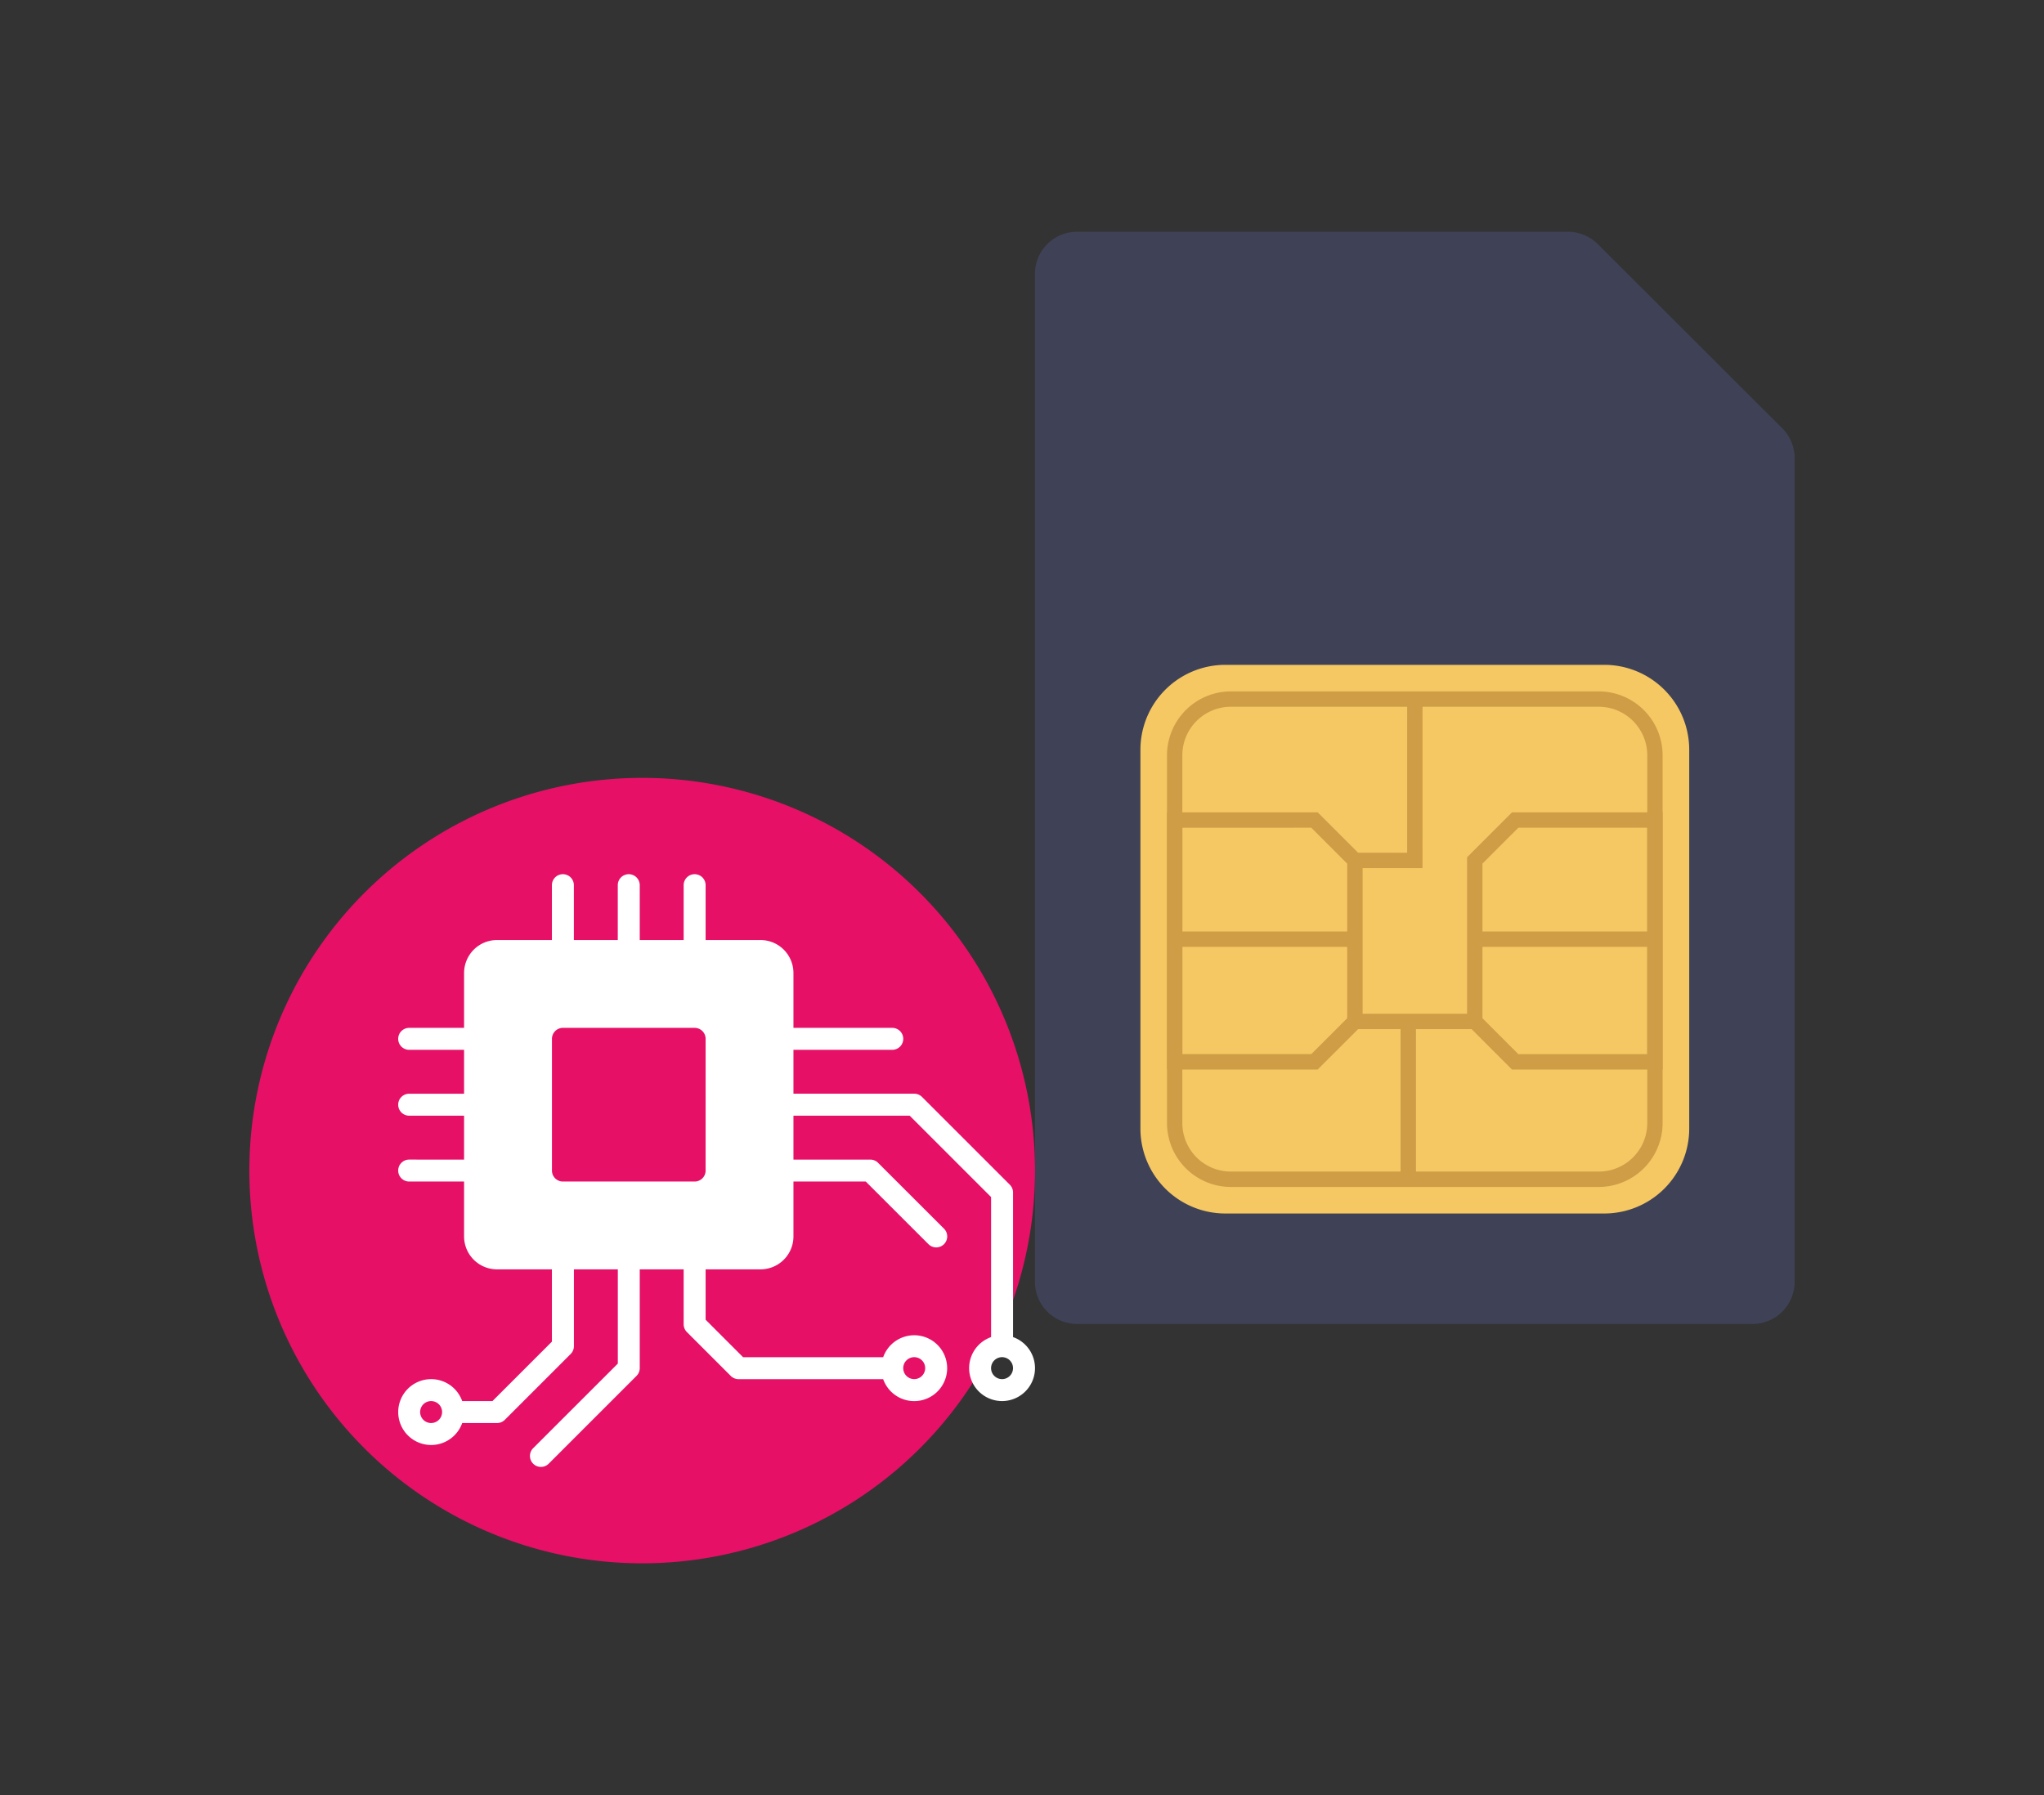 <svg id="sim-esim" xmlns="http://www.w3.org/2000/svg" xmlns:xlink="http://www.w3.org/1999/xlink" width="209.693" height="184.201" viewBox="0 0 209.693 184.201">
  <rect x="0" y="0" width="209.693" height="184.201" fill="#333333" stroke="none"/>
  <defs>
    <clipPath id="clip-path">
      <rect y="5" width="209.693" height="184.201" fill="none"/>
    </clipPath>
  </defs>
  <g id="icon-shape-template">
    <g id="Group_11421" data-name="Group 11421" transform="translate(-16.153 -5)">
      <g id="Scroll_Group_1" data-name="Scroll Group 1" transform="translate(16.153 0)" clip-path="url(#clip-path)" style="isolation: isolate">
        <path id="Path_27813" data-name="Path 27813" d="M9.112,12.2Z" transform="translate(23.682 -10.652) rotate(14)" fill="#fff2f2"/>
        <rect id="Rectangle_3771" data-name="Rectangle 3771" width="186" height="161" transform="translate(12 15.801)" fill="none"/>
      </g>
    </g>
  </g>
  <g id="Group_12944" data-name="Group 12944" transform="translate(0.587 2.821)">
    <g id="sim-card" transform="translate(40.592 20.965)">
      <path id="Path_28419" data-name="Path 28419" d="M142.928,23.209v84.55a4.31,4.31,0,0,1-4.309,4.31H69.312A4.311,4.311,0,0,1,65,107.76V4.31A4.311,4.311,0,0,1,69.312,0h50.37a4.317,4.317,0,0,1,3.041,1.255c7.209,7.175,11.72,11.729,18.93,18.895a4.318,4.318,0,0,1,1.274,3.06Z" transform="translate(0 0)" fill="#3f4257"/>
      <path id="Path_28420" data-name="Path 28420" d="M114.895,169.193h38.868a8.716,8.716,0,0,1,8.716,8.716v38.868a8.716,8.716,0,0,1-8.716,8.716H114.895a8.716,8.716,0,0,1-8.716-8.716V177.909A8.716,8.716,0,0,1,114.895,169.193Z" transform="translate(-30.362 -124.756)" fill="#f6c863"/>
      <g id="Group_11493" data-name="Group 11493" transform="translate(78.545 47.161)">
        <path id="Path_28421" data-name="Path 28421" d="M160.862,230.417H123.111a6.56,6.56,0,0,1-6.545-6.551V186.115a6.56,6.56,0,0,1,6.551-6.551h37.746a6.56,6.56,0,0,1,6.545,6.551v37.751A6.561,6.561,0,0,1,160.862,230.417Zm-37.751-49.274a4.977,4.977,0,0,0-4.972,4.972v37.751a4.977,4.977,0,0,0,4.972,4.972h37.751a4.977,4.977,0,0,0,4.972-4.972V186.115a4.977,4.977,0,0,0-4.972-4.972Z" transform="translate(-116.566 -179.564)" fill="#ce9d46"/>
        <path id="Path_28422" data-name="Path 28422" d="M253.831,253.216H238.38l-4.607-4.607V231.43l4.607-4.607h15.451Zm-14.8-1.581h13.224V228.4H239.033l-3.683,3.683v15.868Z" transform="translate(-202.989 -214.411)" fill="#ce9d46"/>
        <path id="Path_28423" data-name="Path 28423" d="M236.776,273.366h18.486v1.578H236.776Z" transform="translate(-205.203 -248.73)" fill="#ce9d46"/>
        <path id="Path_28424" data-name="Path 28424" d="M132.017,253.216H116.565V226.824h15.458l4.607,4.607v17.176Zm-13.879-1.581h13.226l3.682-3.683V232.085l-3.682-3.683H118.138Z" transform="translate(-116.565 -214.412)" fill="#ce9d46"/>
        <path id="Path_28425" data-name="Path 28425" d="M119.552,273.366h18.486v1.578H119.552Z" transform="translate(-118.767 -248.73)" fill="#ce9d46"/>
        <path id="Path_28426" data-name="Path 28426" d="M189.932,305.509h12.3v1.579h-12.3Z" transform="translate(-170.663 -272.43)" fill="#ce9d46"/>
        <path id="Path_28427" data-name="Path 28427" d="M196.874,199.913h-6.942v-1.579H195.3V182.566h1.578Z" transform="translate(-170.663 -181.778)" fill="#ce9d46"/>
        <path id="Path_28428" data-name="Path 28428" d="M207.791,308.512h1.578v16.2h-1.578Z" transform="translate(-183.831 -274.645)" fill="#ce9d46"/>
      </g>
    </g>
    <g id="Group_11494" data-name="Group 11494" transform="translate(1345 -7387)">
      <path id="Path_28429" data-name="Path 28429" d="M80.594,40.8A40.3,40.3,0,1,1,40.3.5,40.3,40.3,0,0,1,80.594,40.8Zm0,0" transform="translate(-1320 7463.5)" fill="#e61066"/>
      <g id="chip_microchip_cpu_data_tech" data-name="chip microchip cpu data tech" transform="translate(-1304.736 7473.885)">
        <path id="Path_28418" data-name="Path 28418" d="M66.077,52.5V37.665a1.126,1.126,0,0,0-.33-.8l-9.011-9.011a1.126,1.126,0,0,0-.8-.33H43.549V23.022H53.687a1.126,1.126,0,1,0,0-2.253H43.549V15.137a3.4,3.4,0,0,0-.99-2.389,3.356,3.356,0,0,0-2.389-.99H34.538V6.126a1.126,1.126,0,1,0-2.253,0v5.632H27.78V6.126a1.126,1.126,0,0,0-2.253,0v5.632H21.022V6.126a1.126,1.126,0,0,0-2.253,0v5.632H13.137a3.356,3.356,0,0,0-2.389.99,3.4,3.4,0,0,0-.99,2.389v5.632H4.126a1.126,1.126,0,0,0,0,2.253H9.758v4.505H4.126a1.126,1.126,0,1,0,0,2.253H9.758v4.505H4.126a1.126,1.126,0,0,0,0,2.253H9.758V42.17a3.38,3.38,0,0,0,3.379,3.379h5.632v7.418l-6.1,6.1H9.566a3.379,3.379,0,1,0,0,2.253h3.572a1.126,1.126,0,0,0,.8-.33l6.758-6.758a1.126,1.126,0,0,0,.33-.8V45.549h4.505V55.22L16.846,63.9a1.126,1.126,0,1,0,1.593,1.593l9.011-9.011a1.126,1.126,0,0,0,.33-.8V45.549h4.505v5.632a1.126,1.126,0,0,0,.33.8l4.506,4.506a1.126,1.126,0,0,0,.8.33H52.753a3.379,3.379,0,1,0,0-2.253H38.384l-3.846-3.846V45.549H40.17a3.38,3.38,0,0,0,3.379-3.379V36.538h7.418L57.4,42.966a1.126,1.126,0,1,0,1.593-1.593L52.23,34.616a1.126,1.126,0,0,0-.8-.33H43.549V29.78H55.473l8.351,8.351V52.5a3.379,3.379,0,1,0,2.253,0Zm-59.7,8.818a1.126,1.126,0,1,1,1.126-1.126A1.126,1.126,0,0,1,6.379,61.318Zm49.56-6.758a1.126,1.126,0,1,1-1.126,1.126A1.126,1.126,0,0,1,55.939,54.56Zm-21.4-19.148a1.126,1.126,0,0,1-1.126,1.126H19.9a1.126,1.126,0,0,1-1.126-1.126V21.9A1.126,1.126,0,0,1,19.9,20.769H33.412A1.126,1.126,0,0,1,34.538,21.9Zm30.412,21.4a1.126,1.126,0,1,1,1.126-1.126A1.126,1.126,0,0,1,64.95,56.813Z" transform="translate(-3 -5)" fill="#fff"/>
      </g>
    </g>
  </g>
</svg>
